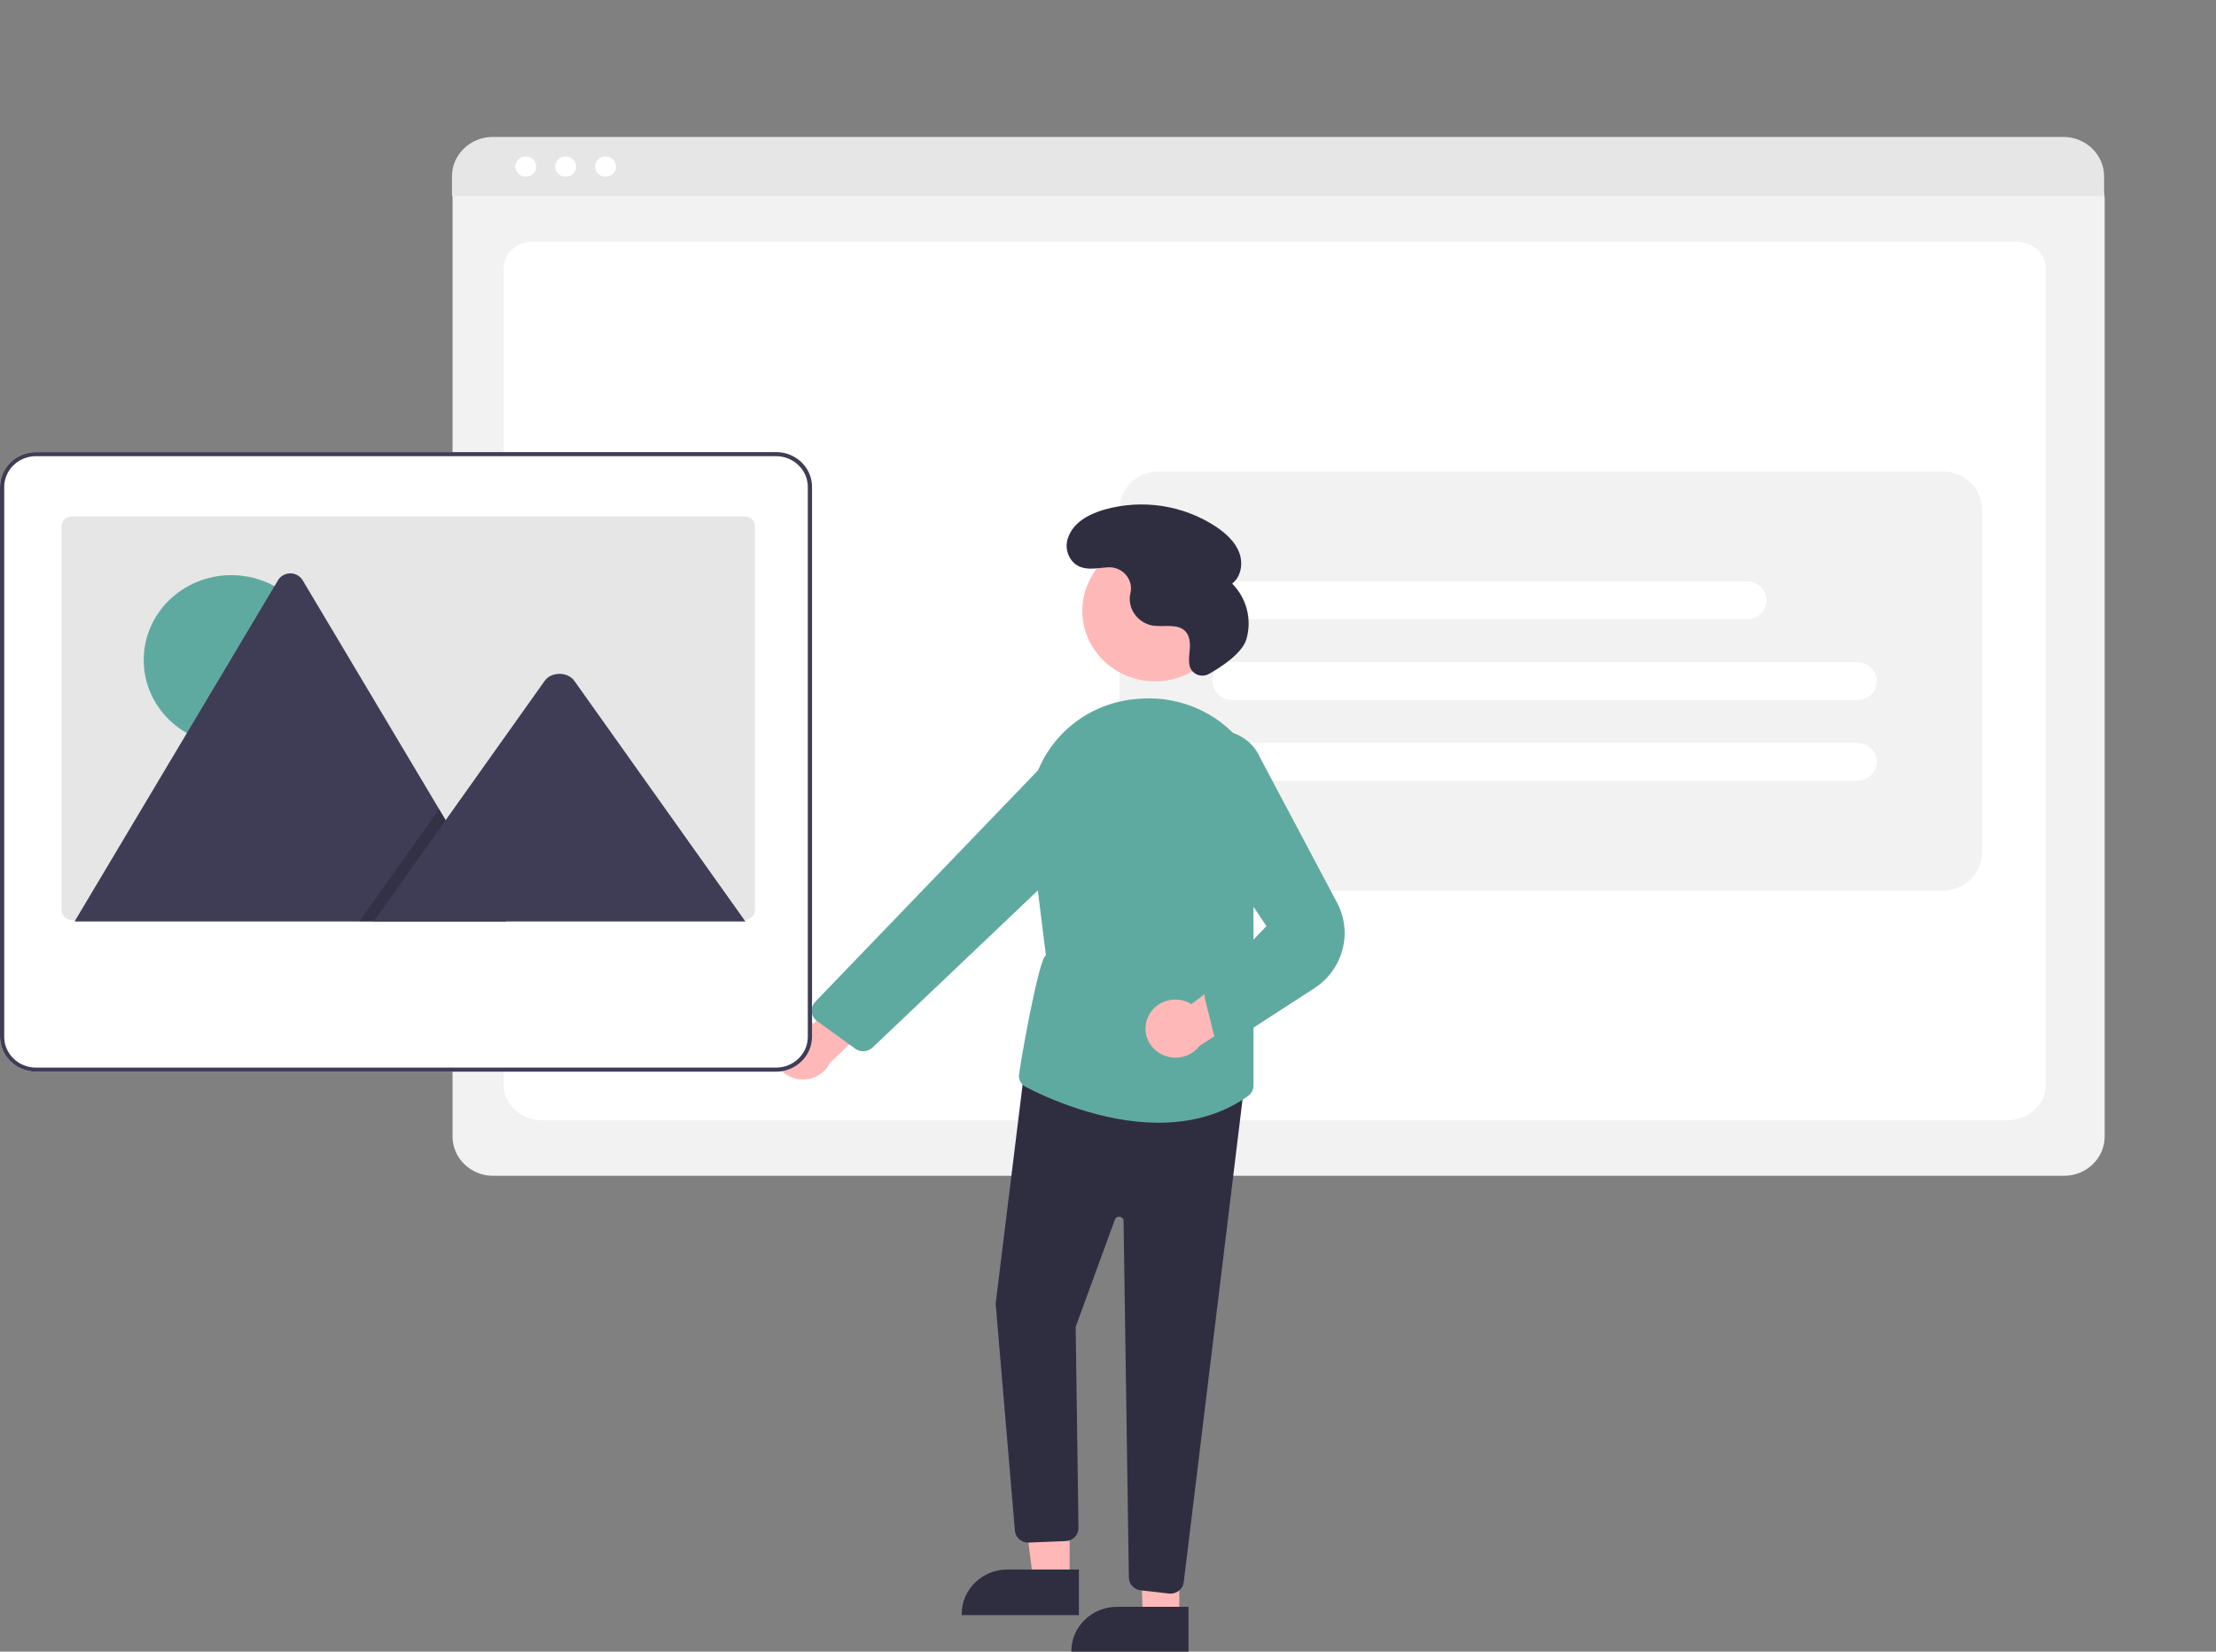 <?xml version="1.0" encoding="UTF-8" standalone="no"?><!DOCTYPE svg PUBLIC "-//W3C//DTD SVG 1.1//EN" "http://www.w3.org/Graphics/SVG/1.1/DTD/svg11.dtd"><svg width="100%" height="100%" viewBox="0 0 711 530" version="1.1" xmlns="http://www.w3.org/2000/svg" xmlns:xlink="http://www.w3.org/1999/xlink" xml:space="preserve" xmlns:serif="http://www.serif.com/" style="fill-rule:evenodd;clip-rule:evenodd;stroke-linejoin:round;stroke-miterlimit:2;"><rect x="0" y="0" width="711" height="530" fill="#808080" stroke="none"/><path d="M662.3,377.312l-504.123,-0c-7.118,-0.008 -12.972,-5.678 -12.98,-12.572l-0,-301.069c0.006,-5.05 4.295,-9.204 9.509,-9.21l510.9,0c5.305,0.006 9.668,4.232 9.674,9.369l0,300.91c-0.008,6.894 -5.862,12.564 -12.98,12.572Z" style="fill:#f2f2f2;fill-rule:nonzero;"/><path d="M643.91,359.508l-469.83,0c-6.887,0 -12.49,-5.082 -12.49,-11.328l0,-262.174c0,-4.633 4.152,-8.402 9.256,-8.402l476.146,0c5.188,0 9.409,3.831 9.409,8.54l-0,262.036c-0,6.246 -5.604,11.328 -12.491,11.328Z" style="fill:#fff;fill-rule:nonzero;"/><path d="M675.099,62.952l-530.084,0l-0,-6.4c0.01,-6.917 5.886,-12.604 13.027,-12.61l504.03,0c7.141,0.006 13.017,5.693 13.027,12.61l0,6.4Z" style="fill:#e6e6e6;fill-rule:nonzero;"/><ellipse cx="168.69" cy="53.466" rx="3.37" ry="3.264" style="fill:#fff;"/><ellipse cx="181.48" cy="53.466" rx="3.37" ry="3.264" style="fill:#fff;"/><ellipse cx="194.27" cy="53.466" rx="3.37" ry="3.264" style="fill:#fff;"/><path d="M371.761,285.812l251.604,0c6.905,0 12.587,-5.503 12.587,-12.19l-0,-110.132c-0,-6.687 -5.682,-12.19 -12.587,-12.19l-251.604,0c-6.905,0 -12.587,5.503 -12.587,12.19l-0,110.132c-0,6.687 5.682,12.19 12.587,12.19Z" style="fill:#f2f2f2;fill-rule:nonzero;"/><path d="M595.896,224.651l-200.599,0c-3.452,0 -6.293,-2.751 -6.293,-6.095c-0,-3.344 2.841,-6.095 6.293,-6.095l200.599,-0c3.452,-0 6.293,2.751 6.293,6.095c0,3.344 -2.841,6.095 -6.293,6.095Z" style="fill:#fff;fill-rule:nonzero;"/><path d="M595.896,250.556l-200.599,0c-3.452,0 -6.293,-2.751 -6.293,-6.095c-0,-3.344 2.841,-6.095 6.293,-6.095l200.599,-0c3.452,-0 6.293,2.751 6.293,6.095c0,3.344 -2.841,6.095 -6.293,6.095Z" style="fill:#fff;fill-rule:nonzero;"/><path d="M560.496,198.747l-165.199,-0c-3.452,-0 -6.293,-2.752 -6.293,-6.096c-0,-3.343 2.841,-6.095 6.293,-6.095l165.199,0c3.452,0 6.293,2.752 6.293,6.095c0,3.344 -2.841,6.096 -6.293,6.096Z" style="fill:#fff;fill-rule:nonzero;"/><path d="M248.202,335.125c0.921,-4.277 4.848,-7.369 9.359,-7.369c1.222,-0 2.432,0.227 3.566,0.668l22.305,-24.823l4.737,16.473l-21.907,21.047c-1.599,3.219 -4.975,5.274 -8.663,5.274c-5.273,0 -9.612,-4.202 -9.612,-9.31c-0,-0.659 0.072,-1.316 0.215,-1.96l-0,0Z" style="fill:#ffb8b8;fill-rule:nonzero;"/><ellipse cx="370.62" cy="196.022" rx="23.352" ry="22.617" style="fill:#ffb8b8;"/><path d="M343.186,507.34l-11.657,-0.001l-5.545,-43.546l17.204,0.001l-0.002,43.546Z" style="fill:#ffb8b8;fill-rule:nonzero;"/><path d="M346.158,518.284l-37.585,-0.002l0,-0.46c0,-7.773 6.604,-14.169 14.629,-14.169l22.957,0.001l-0.001,14.63Z" style="fill:#2f2e41;fill-rule:nonzero;"/><path d="M378.365,519.311l-11.657,-0l-1.613,-42.506l13.272,-1.039l-0.002,43.545Z" style="fill:#ffb8b8;fill-rule:nonzero;"/><path d="M381.338,530.255l-37.586,-0.002l0,-0.46c0,-7.773 6.604,-14.169 14.629,-14.169l22.957,0.001l-0,14.63Z" style="fill:#2f2e41;fill-rule:nonzero;"/><path d="M375.049,511.364l-9.077,-1.035c-2.119,-0.246 -3.742,-1.988 -3.778,-4.055l-1.701,-114.499c-0.011,-0.75 -0.651,-1.361 -1.426,-1.361c-0.603,-0 -1.143,0.37 -1.344,0.92l-12.594,34.44l0.901,64.554c0.031,2.2 -1.753,4.06 -4.021,4.192l-11.85,0.487c-2.236,0.123 -4.217,-1.463 -4.511,-3.614l-6.19,-73.025l-0.004,-0.046l9.391,-76.265l70.533,4.942l-19.58,160.736c-0.255,2.074 -2.089,3.654 -4.246,3.658c-0.168,0 -0.336,-0.009 -0.503,-0.029Z" style="fill:#2f2e41;fill-rule:nonzero;"/><path d="M329.147,348.818c-1.286,-0.665 -2.132,-1.925 -2.239,-3.332c-0.107,-1.408 6.342,-38.202 8.667,-38.918l-5.086,-40.853c-1.23,-10.061 1.782,-20.19 8.349,-28.077c6.325,-7.654 15.618,-12.476 25.701,-13.336c0.711,-0.063 1.418,-0.11 2.121,-0.143c12.202,-0.632 23.982,4.561 31.503,13.889c7.802,9.408 10.369,21.945 6.864,33.525l-2.852,9.613l0,67.183c-0.006,1.329 -0.664,2.579 -1.77,3.364c-8.881,6.313 -18.918,8.545 -28.672,8.545c-18.455,0 -35.898,-7.993 -42.586,-11.46Z" style="fill:#5faaa0;fill-rule:nonzero;"/><path d="M274.391,336.524l-12.267,-8.885c-1.08,-0.782 -1.717,-2.013 -1.717,-3.319c0,-1.048 0.411,-2.058 1.149,-2.825l73.081,-75.948c4.826,-4.972 12.762,-5.789 18.56,-1.911l0.001,0c3.816,2.577 6.096,6.808 6.096,11.314c-0,3.702 -1.538,7.252 -4.266,9.844l-75.078,71.369c-1.351,1.297 -3.445,1.565 -5.098,0.652c-0.16,-0.088 -0.314,-0.185 -0.461,-0.291Z" style="fill:#5faaa0;fill-rule:nonzero;"/><path d="M368.28,326.468c1.479,-3.449 4.974,-5.708 8.83,-5.708c1.829,0 3.621,0.509 5.161,1.466l26.704,-20.346l1.474,17.041l-25.585,16.708c-1.811,2.373 -4.683,3.776 -7.731,3.776c-5.273,0 -9.612,-4.203 -9.612,-9.31c-0,-1.246 0.258,-2.48 0.759,-3.627Z" style="fill:#ffb8b8;fill-rule:nonzero;"/><path d="M392.182,334.41c-1.436,-0.432 -2.532,-1.573 -2.874,-2.992l-2.698,-10.973c-0.403,-1.589 0.217,-3.266 1.57,-4.247l18.149,-19.011l-26.697,-39.869c-4.142,-4.94 -4.323,-12.019 -0.439,-17.152c2.728,-3.603 7.074,-5.736 11.687,-5.736c5.78,-0 11.031,3.35 13.314,8.493l24.819,46.79c5.083,9.576 1.905,21.456 -7.341,27.437l-25.364,16.41c-0.776,0.673 -1.782,1.045 -2.824,1.046c-0.442,-0 -0.881,-0.066 -1.302,-0.196Z" style="fill:#5faaa0;fill-rule:nonzero;"/><path d="M387.923,216.241c-0.65,0.378 -1.394,0.577 -2.152,0.577c-1.862,0 -3.511,-1.204 -4.021,-2.939l-0.015,-0.056c-0.476,-1.882 -0.1,-3.852 0.023,-5.785c0.122,-1.934 -0.085,-4.057 -1.452,-5.471c-2.548,-2.636 -7.049,-1.208 -10.717,-1.859c-4.424,-0.933 -7.478,-4.948 -7.086,-9.317c0.05,-0.402 0.13,-0.804 0.22,-1.207c0.101,-0.461 0.151,-0.93 0.151,-1.401c0,-3.7 -3.143,-6.745 -6.964,-6.745c-0.154,0 -0.308,0.005 -0.462,0.015c-3.701,0.224 -7.692,1.331 -10.771,-1.309c-2.303,-2.126 -3.074,-5.396 -1.952,-8.28c1.722,-4.9 6.653,-7.486 11.538,-8.918c12.228,-3.491 25.451,-1.46 35.964,5.524c3.102,2.094 6.003,4.73 7.339,8.155c1.336,3.426 0.725,7.76 -2.233,10.042c4.707,4.774 6.436,11.637 4.531,17.975c-1.442,4.586 -8.419,9.012 -11.941,10.999Z" style="fill:#2f2e41;fill-rule:nonzero;"/><path d="M413.496,532l-139.766,0c-0.522,0 -0.951,-0.416 -0.951,-0.921c0,-0.505 0.429,-0.921 0.951,-0.921l139.766,0c0.525,0 0.426,0.921 0.951,0.921c0.235,0 -0.426,0.921 -0.951,0.921Z" style="fill:#ccc;fill-rule:nonzero;"/><path d="M259.861,152.451c-1.645,-4.41 -5.99,-7.369 -10.831,-7.376l-237.521,0c-6.311,-0.002 -11.507,5.026 -11.509,11.138l0,176.542c0.009,6.112 5.199,11.138 11.509,11.147l237.521,-0c6.31,-0.009 11.499,-5.035 11.508,-11.147l0,-176.534c0.002,-1.285 -0.227,-2.561 -0.677,-3.77Z" style="fill:#fff;fill-rule:nonzero;"/><path d="M259.861,152.451c-1.645,-4.41 -5.99,-7.369 -10.831,-7.376l-237.521,0c-6.311,-0.002 -11.507,5.026 -11.509,11.138l0,176.542c0.009,6.112 5.199,11.138 11.509,11.147l237.521,-0c6.31,-0.009 11.499,-5.035 11.508,-11.147l0,-176.534c0.002,-1.285 -0.227,-2.561 -0.677,-3.77Zm-0.677,180.304c-0.007,5.393 -4.586,9.829 -10.154,9.835l-237.521,0c-5.569,-0.006 -10.148,-4.442 -10.155,-9.835l0,-176.534c0.007,-5.392 4.587,-9.828 10.155,-9.834l237.521,-0c5.568,0.006 10.147,4.442 10.154,9.834l0,176.534Z" style="fill:#3f3d56;fill-rule:nonzero;"/><path d="M242.219,168.827l0,123.271c0.001,1.702 -1.445,3.102 -3.202,3.103l-216.057,0c-0.154,0.001 -0.308,-0.01 -0.46,-0.034c-1.568,-0.219 -2.745,-1.535 -2.745,-3.069l0,-123.269c0,0 0,-0 0,-0.001c0,-1.701 1.446,-3.101 3.202,-3.102l216.058,0c0,0 0.001,0 0.001,0c1.757,0 3.203,1.4 3.203,3.101Z" style="fill:#e6e6e6;fill-rule:nonzero;"/><ellipse cx="74.217" cy="211.792" rx="28.112" ry="27.227" style="fill:#5faaa0;"/><path d="M162.372,295.695l-137.907,0c-0.173,0.002 -0.345,-0.011 -0.516,-0.039l65.224,-109.422c0.81,-1.385 2.331,-2.245 3.975,-2.245c1.644,0 3.165,0.86 3.975,2.245l43.773,73.431l2.097,3.513l19.379,32.517Z" style="fill:#3f3d56;fill-rule:nonzero;"/><path d="M162.372,295.695l-47.085,0l23.113,-32.517l1.664,-2.342l0.832,-1.171l2.097,3.513l19.379,32.517Z" style="fill-opacity:0.2;fill-rule:nonzero;"/><path d="M239.158,295.695l-119.279,0l23.114,-32.517l1.664,-2.342l30.119,-42.376c1.975,-2.777 6.725,-2.95 9.047,-0.524c0.155,0.166 0.3,0.341 0.433,0.524l54.902,77.235Z" style="fill:#3f3d56;fill-rule:nonzero;"/></svg>